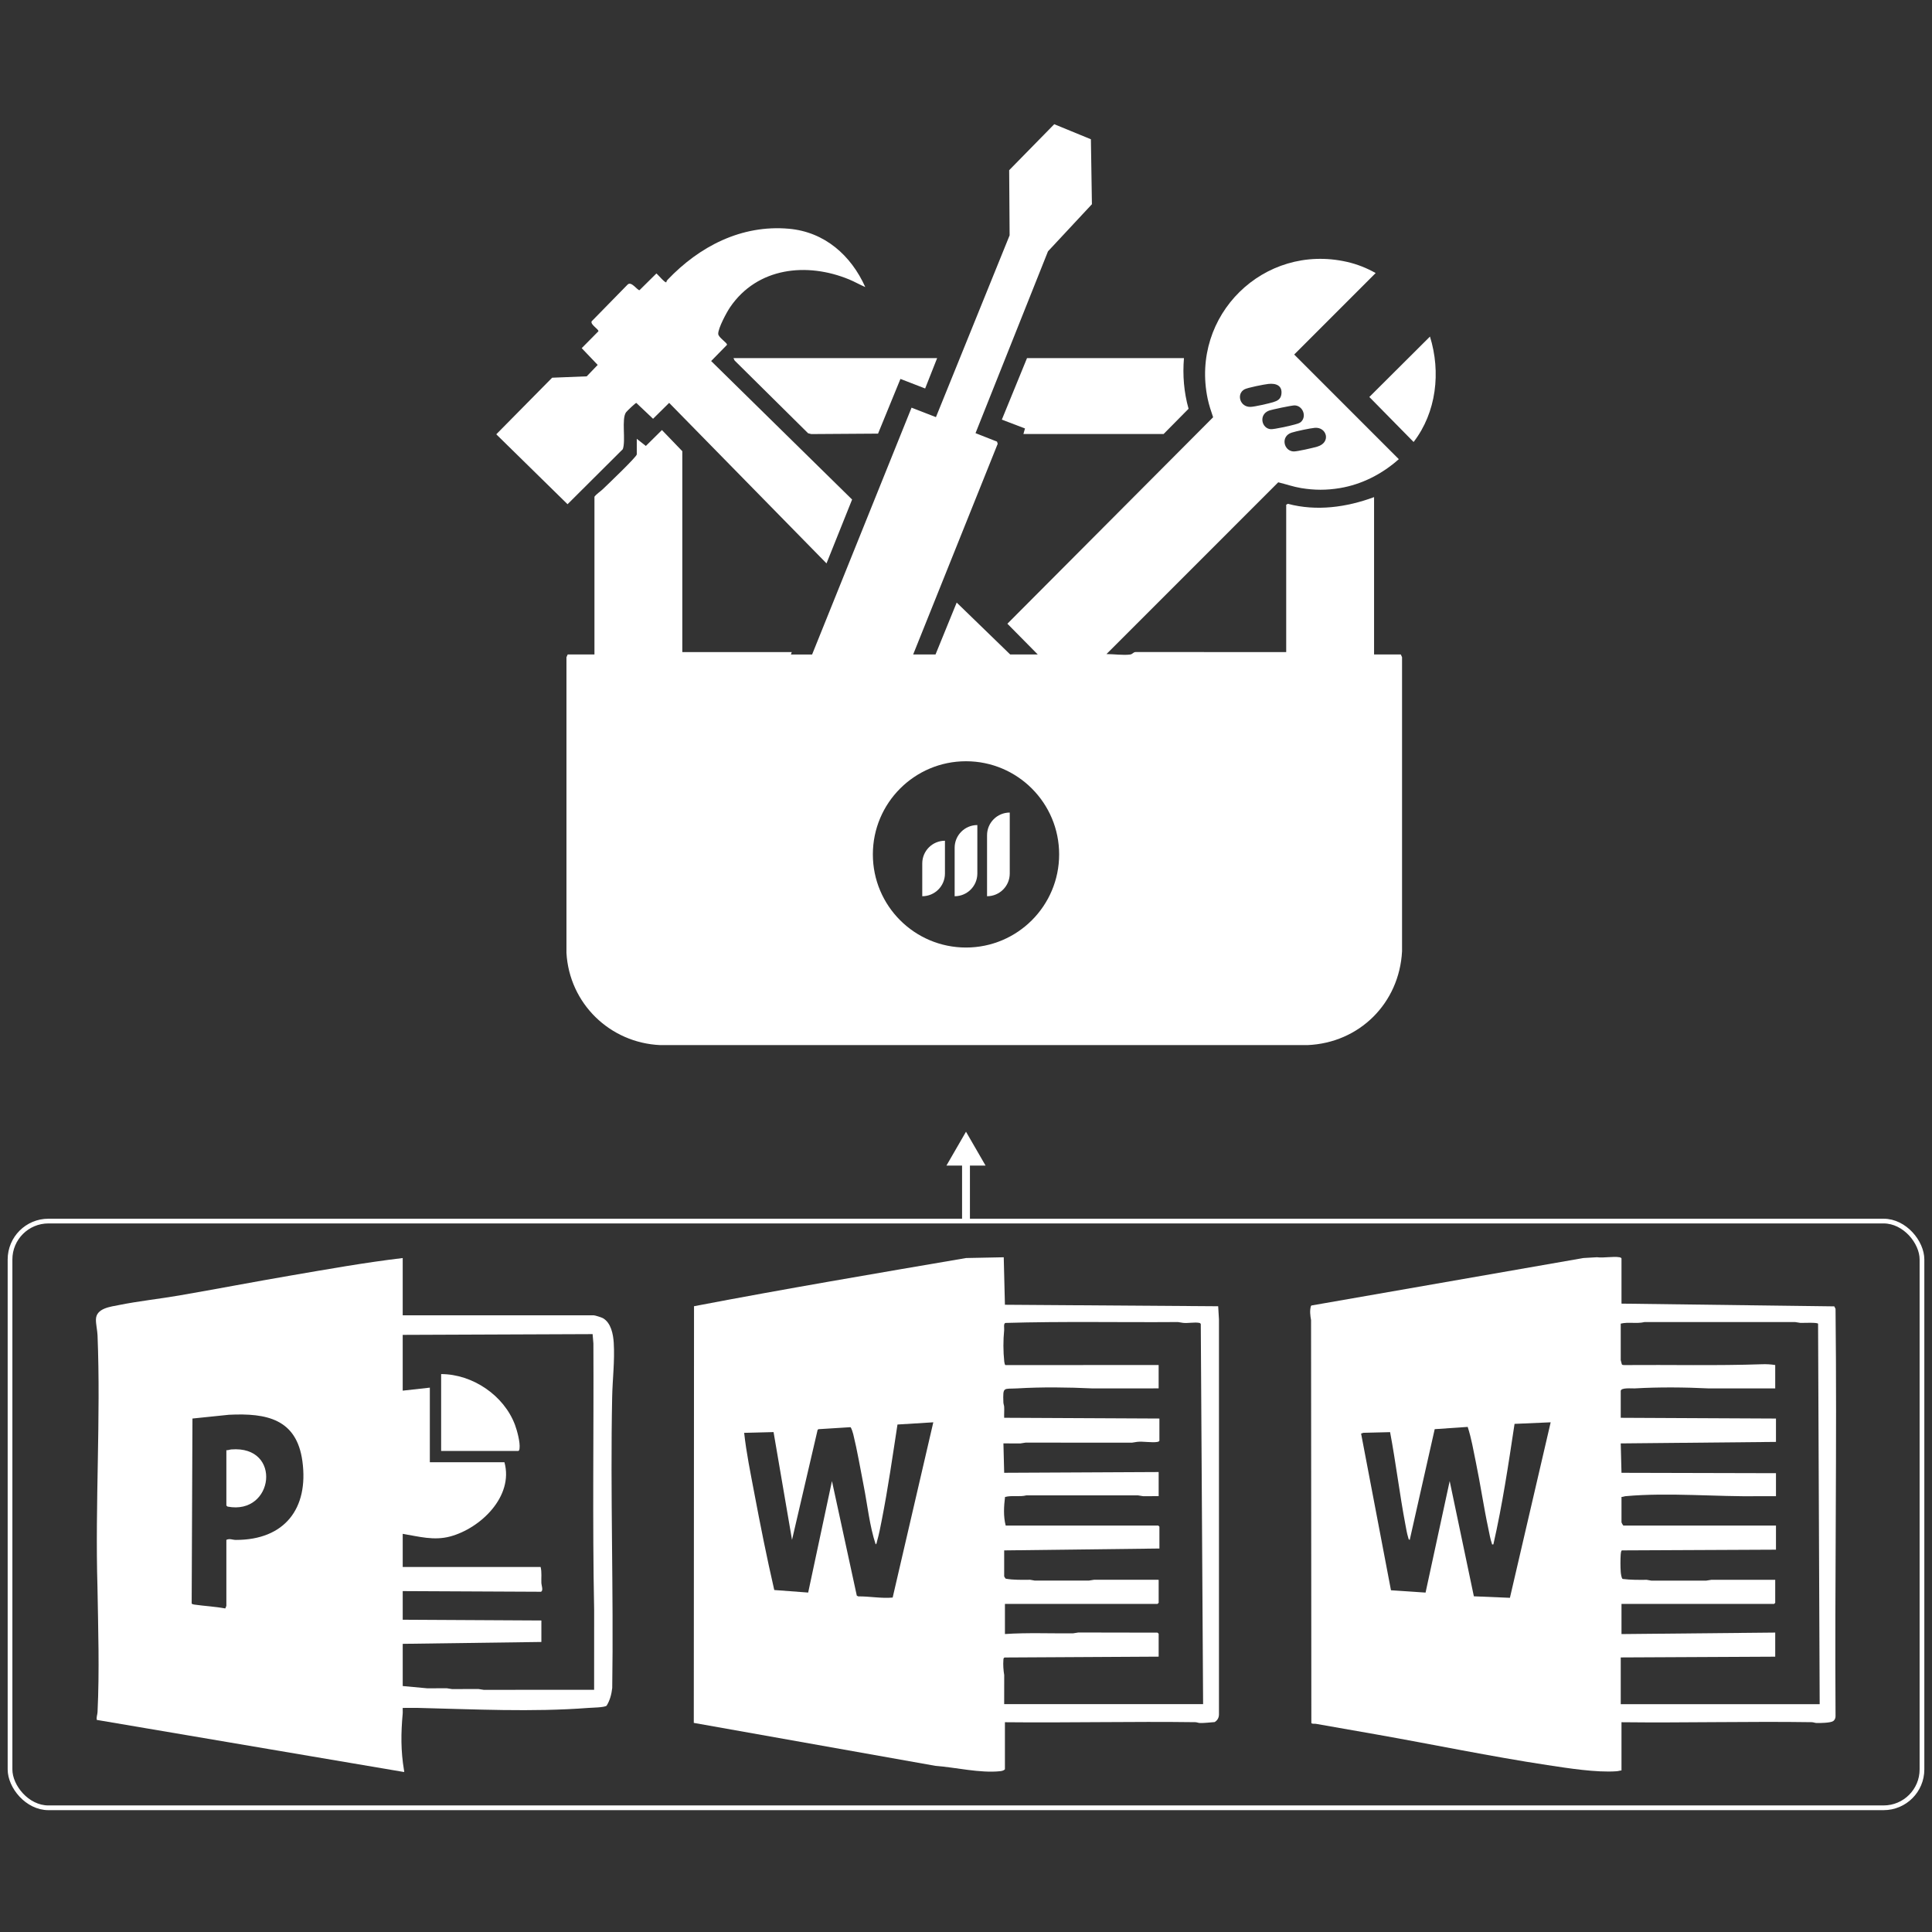 <?xml version="1.0" encoding="UTF-8"?><svg id="Layer_1" xmlns="http://www.w3.org/2000/svg" viewBox="0 0 2000 2000"><rect x="0" y="0" width="2000" height="2000" fill="#333333" stroke="none"/><defs><style>.cls-1{stroke-width:4.88px;}.cls-1,.cls-2{fill:none;stroke:#fff;stroke-miterlimit:10;}.cls-2{stroke-width:8.13px;}.cls-3{fill:#fff;}</style></defs><path class="cls-3" d="M895.7,297.14c-5.64-2.38-10.88-5.47-16.56-7.82-43.88-18.15-95.19-12.59-123.36,28.73-3.62,5.31-12.34,21.57-12.28,27.5.04,3.83,9.48,9.22,9.09,11.43l-16.42,16.76,145.92,143.37-26.49,66.11-162.9-166.17-16.65,16.46-17.36-16.42c-.77-.13-9.83,8.56-10.69,9.81-4.8,7.01,0,28.98-3.27,38.08l-57.21,56.98-73.78-72.38,57.84-58.58,35.79-1.42,11.36-11.82-16.55-17.36,17.29-17.48c.37-2.13-8.38-6.8-7.05-10.25l37.25-38.05c3.87-3.98,10.23,6.14,12.34,5.77l17.48-17.29c1.77,1.23,8.9,10.07,10.32,9.08.06-.99.54-1.79,1.21-2.49,32.89-34.57,76.48-57.29,125.72-52.89,36.94,3.3,64.22,27.49,78.98,60.34Z"/><path class="cls-3" d="M1225.63,370.74c-1.48,17.63-.05,35.36,4.77,52.4l-25.85,26.15h-145.12l1.63-5.75-23.96-9.14,26.05-63.66h162.48Z"/><polygon class="cls-3" points="970.12 370.74 957.71 402.16 932.13 392.26 908.95 448.89 839.84 449.35 836.54 448.51 760.5 373.23 759.27 370.74 970.12 370.74"/><path class="cls-3" d="M1480.3,348.42c11.43,36.68,6.72,78.39-16.94,109.13l-45.83-46.59,62.77-62.54Z"/><path class="cls-3" d="M1040.28,1831.59c-1.24,1.35-3.27,1.77-5.06,1.96-20.78,2.16-46.06-3.99-66.98-5.57l-250.03-44.45.24-431.34c93.63-17.92,187.68-33.83,281.66-49.88l38.96-.79,1.22,49.16,220.77,1.55.81,13.62v408.83c.02,3.41-1.54,6.28-4.47,8.01-5.29.29-10.11,1.14-15.46.93-1.51-.06-2.96-.8-4.64-.82-65.64-.88-131.37.73-197.01.04v48.76ZM1245.45,1764.12l-2.41-393.49c-.4-.85-.99-1.08-1.88-1.24-4.67-.83-11.48.6-16.42.04l-5.39-.85c-59.52.45-119.18-.85-178.57.92-2.15.7-1.07,5.24-1.27,7.31-1.06,10.85-1.04,21.81.08,32.68.07.72.61,3.54,1.16,3.63l158.67-.05v24.18l-68.29.04c-25.77-1.19-52.21-1.55-77.97-.03-14.35.85-15.05-2.36-14.47,14.46.06,1.69.74,3.12.82,4.64.21,3.75-.15,7.57,0,11.32l160.7.78v23.01c-.5.77-1.06,1.02-1.94,1.18-5.93,1.07-14.81-.78-21.1-.04l-5.39.85-110.06-.07-5.39.85-17.59-.04.78,30.43,159.92-.78v24.96l-16.03.04-5.39-.85h-115.52c-7.25,1.83-14.9-.27-22.11,1.68-1.19,9.72-1.8,20,.69,29.55h157.97c.08,0,1.17,1.09,1.17,1.17v22.62l-160.7,1.95v26.91c0,.16,1.24,2.17,1.55,2.35,8.33,1.53,16.88,1.15,25.37,1.15l4.64.82h56.24s5.39-.85,5.39-.85l66.73.04v23.79c0,.08-1.09,1.17-1.17,1.17h-157.97v31.2c23.45-1.58,47.1-.47,70.63-.74l5.39-.85,81.83.15,1.28,1.06v23.79l-159.42.88c-1.29.39-1.21,1.42-1.31,2.59-.41,5,.03,10.69.85,15.6l-.04,30.07h205.94ZM966.17,1472.37l-37.1,2.29c-5.07,32.86-9.75,65.87-16.18,98.5-1.47,7.45-2.87,15.03-4.98,22.32-.34,1.18-.24,2.47-1.42,3.26-6.37-19.45-8.38-40.15-12.32-60.22-3.44-17.5-6.66-36.69-10.89-53.86-.35-1.44-1.92-6.65-2.89-7.24l-33.08,2.07-.9.66-26.51,113.9-19.11-111.55-30.43.78c2.26,20.74,6.52,41.29,10.38,61.79,6.36,33.74,13.07,67.48,20.78,100.92l35.1,2.63,24.62-115.4,25.72,118.59,1.57.77c11.91-.12,23.69,2.29,35.56,1.21l42.07-181.42Z"/><path class="cls-3" d="M1678.56,1782.84v49.93c-1.73.1-3.26.69-5.04.82-20.98,1.53-50.49-3.17-71.69-6.39-58.65-8.9-118.07-21.29-176.64-31.64-21.01-3.71-42.04-7.31-63.04-11.07-1.4-.25-3.86.34-4.64-.82l-.3-417.04c-.86-4.81-1.52-9.95-.11-14.73l.6-.48,281.48-49.12,14.01-.81c7,.95,16.84-1.16,23.44.03.88.16,1.44.4,1.94,1.18v46.81l220.27,2.83,1.31,2.59c1.58,140.37-.91,280.79,0,421.32.11,2.09-.69,4.18-2.4,5.4-2.7,1.94-13.79,2.11-17.53,1.97-1.5-.06-2.96-.79-4.64-.82-65.64-.97-131.37.8-197.01.04ZM1677.78,1370.17v37.83c0,.22,1.01,4.14,1.13,4.33.46.76,1.52.77,2.34.78,47.57-.41,95.31.79,142.76-.85,4.62-.16,9.16.06,13.69.82v24.18l-68.29.04c-25.52-1.23-51.68-1.49-77.19-.03-2.91.17-14.44-1.12-14.44,2.73v27.69l160.7.78v24.18l-160.7,1.56.78,30.43,159.92.39v23.79l-16.81.04c-44.94.69-94.26-4.05-138.82-.04-1.46.13-2.8.84-4.29.79v26.13c0,.54,1.33,2.94,1.95,3.51h157.97v24.96l-159.42.74c-1.04.24-1.25,3.3-1.32,4.29-.36,5.09-.35,12.9.04,17.98.12,1.64.75,6.9,2.05,7.31,8.27,1.01,16.53.98,24.87.88l4.64.82h57.02s5.39-.85,5.39-.85l65.95.04v23.79c0,.08-1.09,1.17-1.17,1.17h-157.97v31.2l159.14-1.56v24.96l-159.92.78v48.37h205.94l-1.66-393.84c-1.06-1.55-15.36-.73-18.27-.84l-5.39-.85h-156.09c-8.05,1.95-16.56-.35-24.54,1.6ZM1605.24,1472.37l-37.38,1.62c-6.31,41.73-12.53,83.6-21.92,124.75-1.94.24-1.23-.03-1.62-1.09-1.51-4.07-2.51-10.1-3.45-14.5-4.94-23.04-8.31-46.49-13.09-69.6-2.52-12.18-4.58-24.66-8.43-36.42l-34.15,2.33-25.84,114.58c-1.42-.25-1.33-1.59-1.66-2.63-1.24-3.95-2-8.71-2.78-12.82-6.06-31.85-9.89-64.18-15.9-96.04l-27.67.68-2.35.8,30.93,162.21,35.81,2.4,24.97-115.44,25.03,119.29,37.32,1.56,42.19-181.69Z"/><path class="cls-3" d="M416.88,1302.31v59.29h197.75c1.28,0,8.11,2.15,9.52,2.96,8.37,4.8,10.64,16.56,11.19,25.48,1.14,18.74-1.25,37.58-1.63,56.17-2.04,100.31,1.58,200.85.07,301.18-.72,6.42-2.4,12.89-5.83,18.36-2.55,1.91-14.95,1.98-18.79,2.28-58.35,4.47-118.51,1.37-177.04-.03l-15.25.03c-.1,1.93.18,3.92,0,5.86-1.84,20.49-2.04,38.32,1.37,58.69.11.66.59,1.73-.21,1.77l-317.8-53.9c-.64-2.78.61-5.4.74-8.09,2.08-42.84.64-86.62-.07-129.49-2.57-86.26,3.54-174.6.07-260.62-.2-4.93-1.76-11.57-1.66-16.35.24-11.69,15.12-13.17,24.09-14.97,20.26-4.08,41.47-6.31,61.94-9.83,38.42-6.62,76.72-14.01,115.14-20.59,38.69-6.63,77.4-13.56,116.39-18.18ZM416.88,1381.87v57.73l28.08-3.12v77.23h77.23c9.76,35.31-24.69,68.4-56.17,76.84-16.88,4.53-32.46.04-49.14-2.73v34.32h142.76c1.38,5.48.52,11.17.78,16.78.1,2.12,2.3,7.96-.49,8.86l-143.04-.68v29.64l143.54.78v22.23l-143.54,1.95v43.68l25.35,2.34,20.32-.04,5.39.85,27.37-.07,5.39.85,114.32-.03.03-82.34c-1.87-91.89-.33-184.13-.78-276.15l-.81-9.72-196.58.78ZM234.34,1594.06c3.51-1.68,6.31.06,9.75.06,50.44.11,75.63-32.4,68.95-81.5-5.96-43.81-37.14-49.95-75.98-48.06l-37.83,3.9-.81,191.4c.18.79,2.14,1.11,2.82,1.21,10.58,1.52,21.44,2.02,31.89,3.99.22,0,1.2-2.6,1.2-2.75v-68.26Z"/><path class="cls-3" d="M456.67,1502.01v-79.57c32.55.07,65.09,22.1,76.47,52.64,2.23,5.98,5.46,18.08,4.7,24.24-.14,1.14-.07,1.99-1.21,2.69h-79.96Z"/><path class="cls-3" d="M234.34,1501.23c1.76.2,3.36-.64,5.07-.78,53.07-4.3,44.23,68.37-3.79,59.18l-1.28-1.06v-57.34Z"/><rect class="cls-1" x="10.38" y="1264.05" width="1979.24" height="607.37" rx="39.73" ry="39.73"/><line class="cls-2" x1="1000" y1="1262.19" x2="1000" y2="1200.7"/><polygon class="cls-3" points="1020.26 1206.62 1000 1171.54 979.74 1206.62 1020.26 1206.62"/><path class="cls-3" d="M954.72,893.82v33.96c12.97,0,23.49-10.52,23.49-23.49v-33.96c-12.97,0-23.49,10.52-23.49,23.49Z"/><path class="cls-3" d="M1450.13,677.52h-27.7v-162.9c-28.53,10.53-59.4,14.83-89.25,6.93l-1.71.93v152.56l-155.92-.05c-2.61.14-2.9,2.2-5.69,2.57-7.13.96-17.06-.48-24.44-.46l177.8-177.82c7.97,1.91,15.62,4.66,23.78,5.99,13.81,2.26,26.23,2.29,40.04,0,22.76-3.78,43.94-14.69,61-29.94l-108.29-108.32,84.32-84.35c-9.23-5.24-19.37-9.23-29.76-11.58-86.15-19.52-162.16,55.34-144.15,141.67,1.37,6.55,3.52,12.89,5.66,19.18l-212.98,213.74,31.45,31.84h-28.53l-55.4-53.73-21.91,53.73h-23.15l87.52-218.09-.7-2.26-22.26-8.77,75.01-188.2,45.48-48.79-1.06-67.24-37.94-15.58-46.66,47.6.46,67.44-76.27,188.2-25.24-9.81-102.95,255.51h-21.91l.83-2.48h-113.28v-207.96l-21.09-21.9-16.65,16.46-9.4-7.38v16.12c0,2.52-30.8,31.84-35.12,35.99-2.7,2.59-6.31,4.7-8.7,7.83v163.31h-27.7l-1.28,2.85v306.03c2.97,52.37,44.91,93.2,97.17,95.5h669.85c53.86-2.23,95.16-43.4,97.99-97.15v-304.38s-1.28-2.85-1.28-2.85ZM1363.89,462.28c-4.13,1.28-20.98,5.13-24.59,5.06-10.37-.19-14.02-15.66-2.22-19.47,4.69-1.52,19.13-4.56,23.99-4.98,12.29-1.06,17.15,14.95,2.82,19.39ZM1340.18,419.67c8.29.16,12.79,11.11,6.73,16.94-1.72,1.65-4.42,2.23-6.65,2.86-4.23,1.21-21.28,5.07-24.81,4.82-9.43-.65-12.72-14.98-1.93-19.16,3-1.16,23.81-5.52,26.66-5.47ZM1288.17,403.1c3.28-1.83,20.53-5.2,24.92-5.67,7.86-.84,14.72,1.69,13.37,10.88-.74,5.01-4.22,6.72-8.51,8.03-4.46,1.36-19.07,4.72-23.32,4.86-11.1.38-14.92-13.37-6.46-18.1ZM1000,980.88c-53.25,0-96.42-43.17-96.42-96.42s43.17-96.42,96.42-96.42,96.42,43.17,96.42,96.42-43.17,96.42-96.42,96.42Z"/><path class="cls-3" d="M1021.79,864.64v63.14c12.97,0,23.5-10.52,23.5-23.49v-63.14c-12.98,0-23.5,10.52-23.5,23.49Z"/><path class="cls-3" d="M988.25,877.58v50.2c12.97,0,23.49-10.52,23.49-23.49v-50.2c-12.97,0-23.49,10.52-23.49,23.49Z"/></svg>